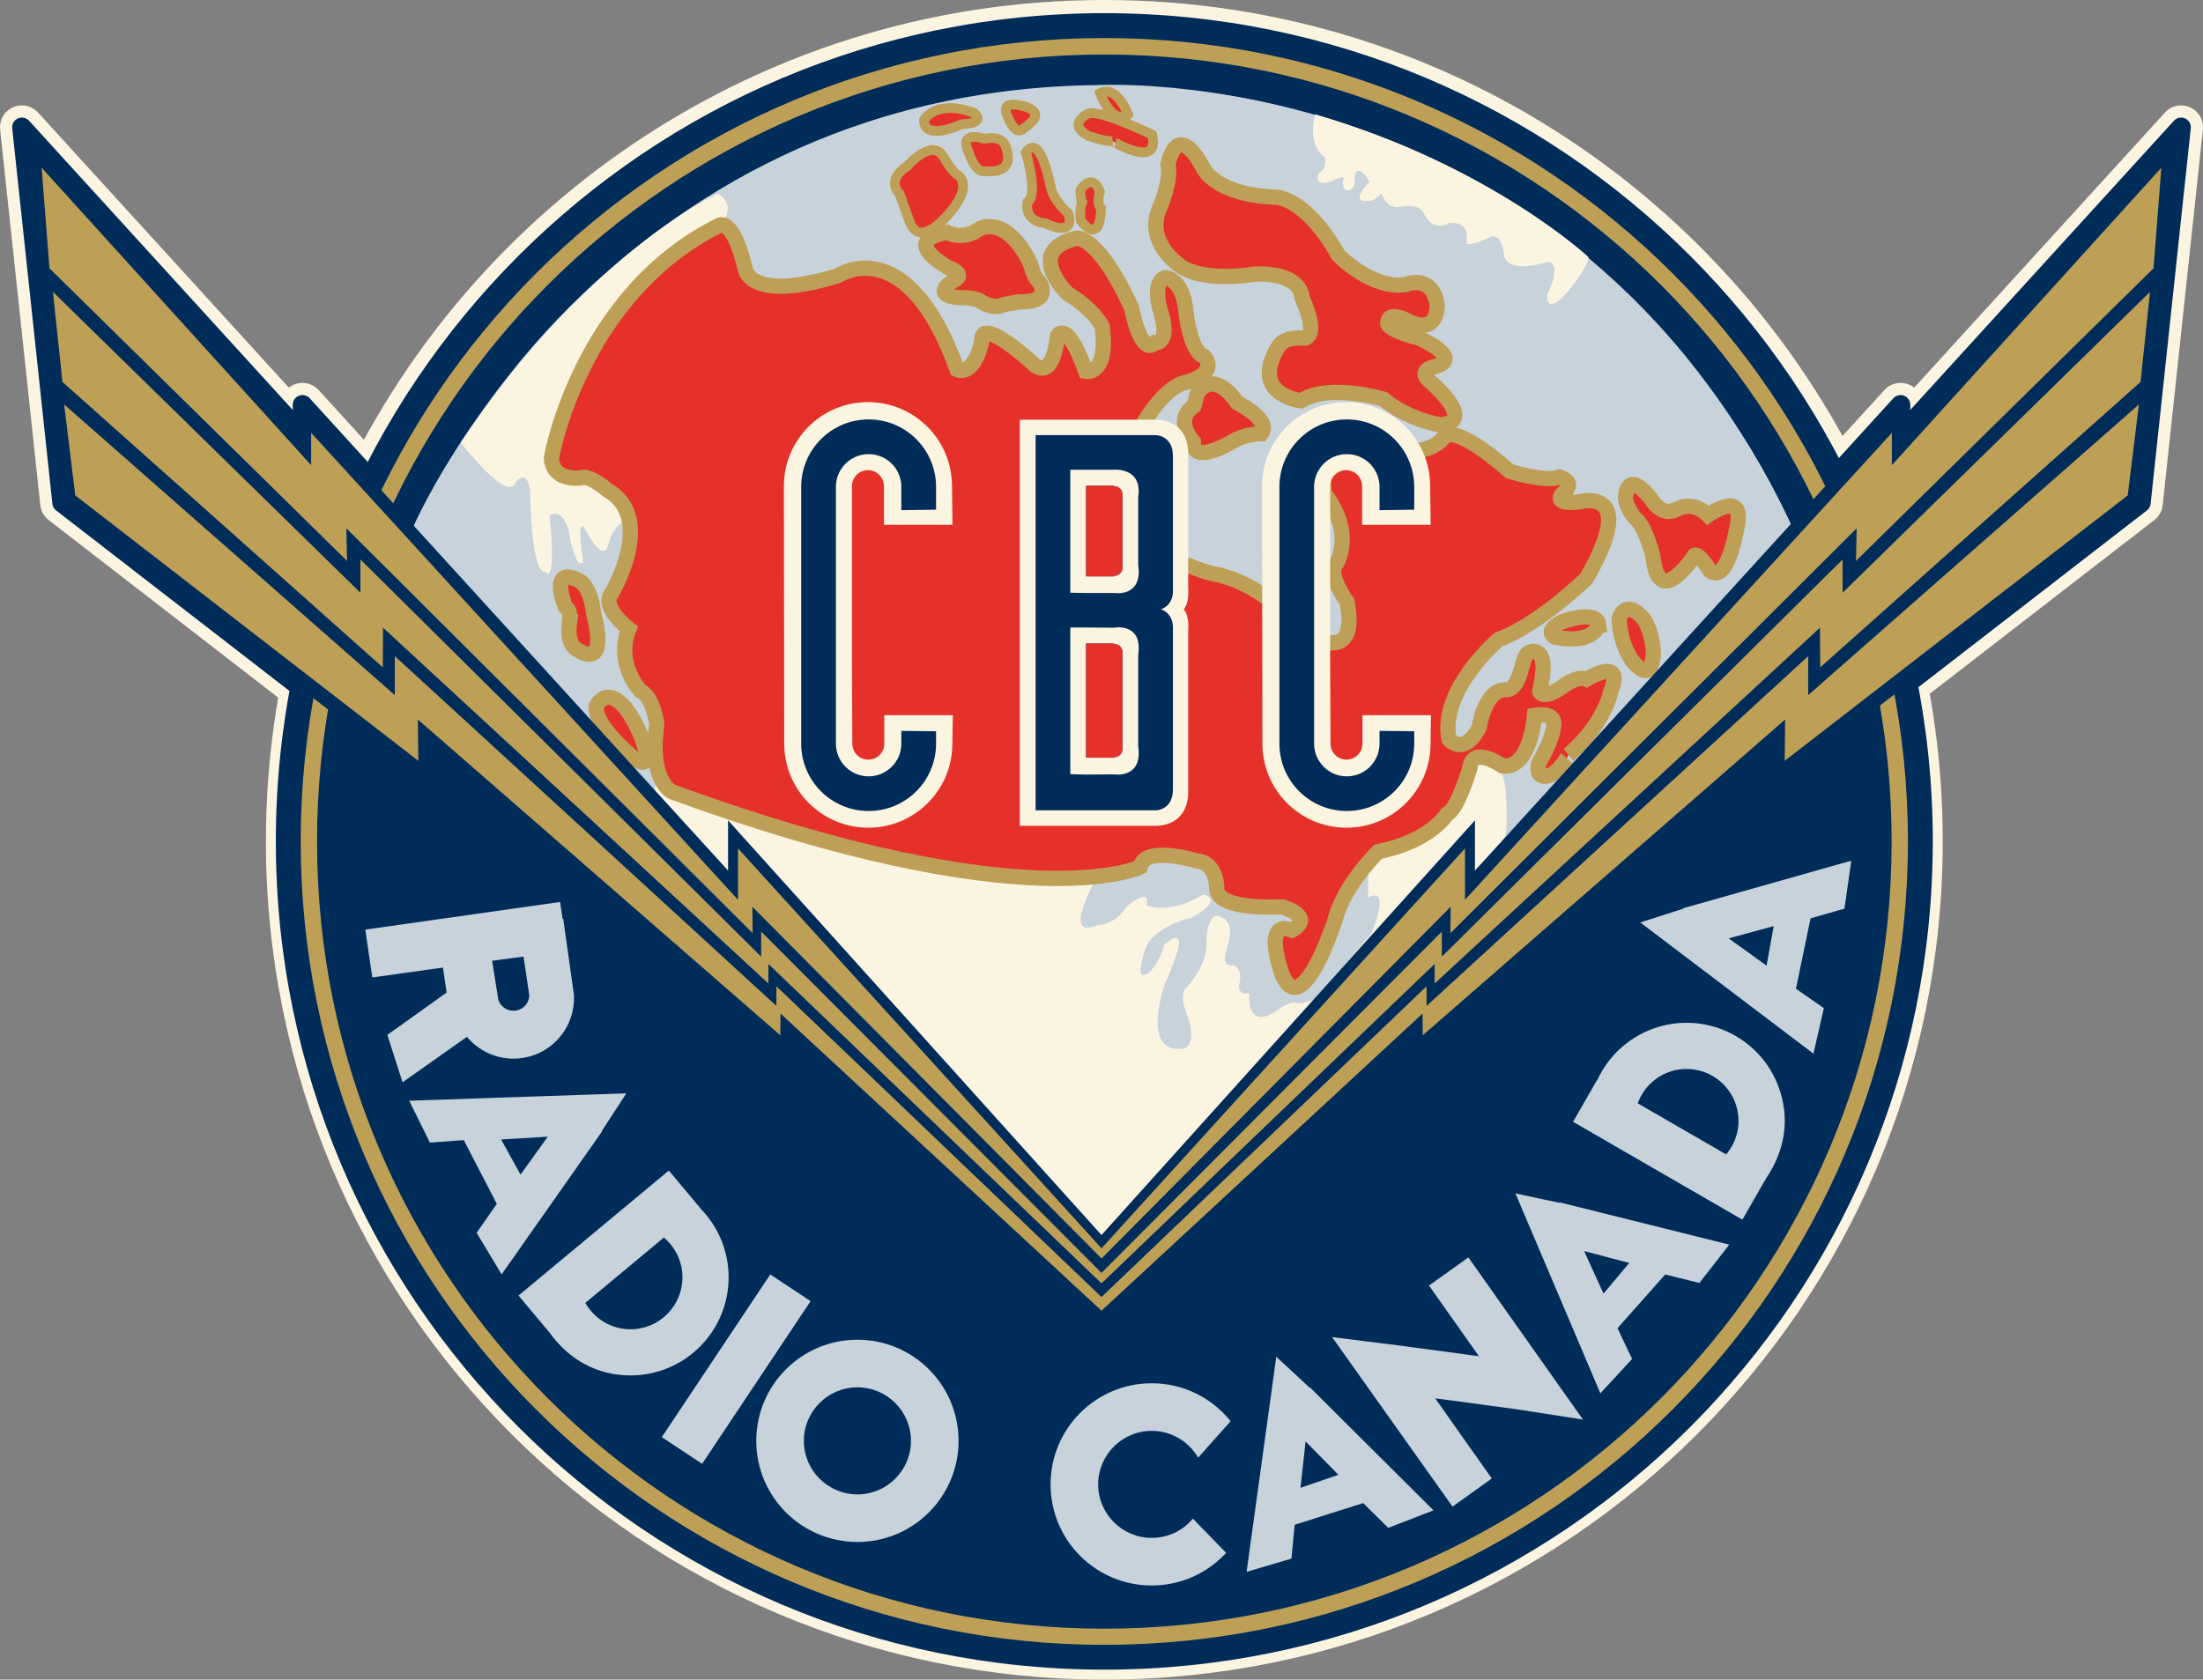 <?xml version="1.0" encoding="utf-8"?>
<!-- Generator: Adobe Illustrator 13.0.0, SVG Export Plug-In . SVG Version: 6.00 Build 14948)  -->
<!DOCTYPE svg PUBLIC "-//W3C//DTD SVG 1.1//EN" "http://www.w3.org/Graphics/SVG/1.1/DTD/svg11.dtd">
<svg version="1.1" id="Calque_1" xmlns="http://www.w3.org/2000/svg" xmlns:xlink="http://www.w3.org/1999/xlink" x="0px" y="0px"
	 width="337.305px" height="257.232px" viewBox="0 0 337.305 257.232" enable-background="new 0 0 337.305 257.232"
	 xml:space="preserve">
<rect x="0" y="0" width="337.305" height="257.232" fill="#808080" stroke="none"/>
<polygon fill="none" stroke="#FBF4E0" stroke-width="6.701" stroke-linecap="round" stroke-linejoin="round" points="
	290.931,66.701 291,61.993 225.715,133.637 225.715,125.946 168.655,189.325 111.597,125.946 111.597,133.637 46.313,61.993 
	46.379,66.701 3.351,19.495 9.501,76.993 65.854,120.6 65.801,114.536 120.776,161.706 120.776,158.729 168.655,202.872 
	216.532,158.729 216.532,161.706 271.506,114.536 271.45,120.6 327.805,76.993 333.956,19.495 "/>
<g>
	<path fill="#FBF4E0" d="M288.473,80.855C269.409,33.628,223.137,0.301,169.078,0.301c-54.393,0-100.908,33.742-119.749,81.437"/>
	<path fill="none" stroke="#FBF4E0" stroke-width="0.603" d="M288.473,80.855C269.409,33.628,223.137,0.301,169.078,0.301
		c-54.393,0-100.908,33.742-119.749,81.437"/>
	<path fill="none" stroke="#FBF4E0" stroke-width="3.046" d="M48.262,90.125c-3.914,12.211-6.026,25.229-6.026,38.739
		c0,70.059,56.793,126.846,126.853,126.846c70.05,0,126.844-56.787,126.844-126.846c0-14.101-2.302-27.665-6.55-40.337"/>
	<path fill="none" stroke="#002C5A" stroke-width="2.98" stroke-linecap="round" stroke-linejoin="round" d="M290.931,66.701
		L291,61.993l-65.285,71.643v-7.69l-57.061,63.38l-57.058-63.38v7.69L46.314,61.993l0.065,4.708L3.351,19.495l6.151,57.498
		L65.855,120.6l-0.054-6.063l54.975,47.17v-2.978l47.879,44.144l47.877-44.144v2.978l54.975-47.17l-0.057,6.063l56.355-43.606
		l6.148-57.498L290.931,66.701z M325.891,75.94l-52.751,40.822l0.065-6.3l-55.484,48.354l-0.027-3.32l-49.039,45.4l-49.039-45.4
		l-0.025,3.32l-55.483-48.354l0.059,6.3L11.421,75.94L9.668,61.647l50.672,44.553v-5.973l58.421,53.568v-3.02l49.894,47.704
		l49.887-47.704v3.02l58.432-53.568v5.973l50.674-44.553L325.891,75.94z M327.858,58.553l-49.281,43.923l-0.031-6.079
		l-59.004,54.498v-2.984l-50.887,48.802l-50.886-48.802v2.984L58.766,96.397l-0.033,6.079L9.451,58.553L7.953,44.389L55.07,90.501
		l-0.004-5.104l61.36,60.831v-3.844l52.229,52.394l52.23-52.394v3.844l61.363-60.831l-0.004,5.104l47.104-46.112L327.858,58.553z
		 M284.053,86.191l0.104-4.986l-62.201,61.994l0.035-4.034l-53.335,53.741l-53.334-53.741l0.031,4.034L53.154,81.204l0.105,4.986
		L7.466,41.149l-1.238-15.8l41.297,45.589v-4.951l65.359,71.52v-7.874l55.771,61.372l55.771-61.372v7.874l65.357-71.52v4.951
		l41.293-45.589l-1.234,15.8L284.053,86.191z"/>
	<path fill="#002C5A" d="M169.085,255.71c70.054,0,126.846-56.787,126.846-126.846c0-70.053-56.792-126.846-126.846-126.846
		c-70.059,0-126.852,56.793-126.852,126.846C42.233,198.923,99.026,255.71,169.085,255.71"/>
	<path fill="#BE9F56" d="M169.085,251.909c67.951,0,123.041-55.092,123.041-123.045c0-67.951-55.09-123.038-123.041-123.038
		c-67.957,0-123.044,55.087-123.044,123.038C46.041,196.818,101.128,251.909,169.085,251.909"/>
	<path fill="#002C5A" d="M169.089,249.436c66.57,0,120.541-53.974,120.541-120.55c0-66.569-53.971-120.537-120.541-120.537
		c-66.577,0-120.547,53.968-120.547,120.537C48.542,195.461,102.512,249.436,169.089,249.436"/>
	<path fill="#FFFFFF" d="M169.085,244.638c63.935,0,115.764-51.837,115.764-115.772c0-63.937-51.829-115.771-115.764-115.771
		c-63.938,0-115.772,51.835-115.772,115.771C53.313,192.801,105.147,244.638,169.085,244.638"/>
	<polyline fill="#FFFFFF" points="271.45,120.601 271.504,114.537 216.532,161.706 216.532,158.729 168.653,202.872 
		120.775,158.729 120.775,161.706 65.801,114.537 65.851,120.601 55.076,112.172 	"/>
	<path fill="#002C5A" d="M54.459,111.901c0,0-9.043,45.574,16.642,81.188c0,0,32.247,54.153,96.938,52.819
		c0,0,55.719,6.116,98.229-51.852c0,0,24.854-32.851,17.311-82.453l-0.078-0.316L271.45,120.6l0.057-6.063l-54.973,47.17v-2.978
		l-47.88,44.144l-47.878-44.144v2.978l-54.974-47.17l0.051,6.063L54.459,111.901z"/>
	<path fill="none" stroke="#002C5A" stroke-width="0.935" d="M54.459,111.901c0,0-9.043,45.574,16.642,81.188
		c0,0,32.247,54.153,96.938,52.819c0,0,55.719,6.116,98.229-51.852c0,0,24.854-32.851,17.311-82.453l-0.078-0.316L271.45,120.6
		l0.057-6.063l-54.973,47.17v-2.978l-47.88,44.144l-47.878-44.144v2.978l-54.974-47.17l0.051,6.063L54.459,111.901z"/>
	<path fill="#C8D2DB" d="M96.778,166.951l-34.862,1.185l3.623,7.348l5.196-0.385l4.786,9.242l-3.097,4.448l4.348,7.242
		l15.983-22.752l-0.052-0.06L96.778,166.951z M77.494,174.935l5.422-0.322l-3.165,4.408L77.494,174.935z"/>
	<path fill="none" stroke="#002C5A" stroke-width="0.935" d="M96.778,166.951l-34.862,1.185l3.623,7.348l5.196-0.385l4.786,9.242
		l-3.097,4.448l4.348,7.242l15.983-22.752l-0.052-0.06L96.778,166.951z M77.494,174.935l5.422-0.322l-3.165,4.408L77.494,174.935z"
		/>
	<path fill="#C8D2DB" d="M195.073,206.831l-4.766,34.554l7.861-2.321l0.496-5.187l9.928-3.146l3.854,3.812l7.881-3.052
		l-19.705-19.618l-0.062,0.048L195.073,206.831z M199.663,227.183l0.598-5.392l3.807,3.874L199.663,227.183z"/>
	<path fill="none" stroke="#002C5A" stroke-width="0.935" d="M195.073,206.831l-4.766,34.554l7.861-2.321l0.496-5.187l9.928-3.146
		l3.854,3.812l7.881-3.052l-19.705-19.618l-0.062,0.048L195.073,206.831z M199.663,227.183l0.598-5.392l3.807,3.874L199.663,227.183
		z"/>
	<path fill="#C8D2DB" d="M231.249,182.134l13.641,32.105l5.562-6.025l-2.236-4.715l6.908-7.786l5.26,1.295l5.197-6.668
		l-26.979-6.729l-0.036,0.075L231.249,182.134z M245.635,197.251l-2.25-4.943l5.246,1.375L245.635,197.251z"/>
	<path fill="none" stroke="#002C5A" stroke-width="0.935" d="M231.249,182.134l13.641,32.105l5.562-6.025l-2.236-4.715l6.908-7.786
		l5.26,1.295l5.197-6.668l-26.979-6.729l-0.036,0.075L231.249,182.134z M245.635,197.251l-2.25-4.943l5.246,1.375L245.635,197.251z"
		/>
	<path fill="#C8D2DB" d="M250.153,141.112l27.801,21.07l1.825-7.988l-4.276-2.976l2.115-10.198l5.207-1.489l1.198-8.364
		l-26.752,7.573l0.001,0.084L250.153,141.112z M270.153,147.075l-4.408-3.168l5.235-1.423L270.153,147.075z"/>
	<path fill="none" stroke="#002C5A" stroke-width="0.935" d="M250.153,141.112l27.801,21.07l1.825-7.988l-4.276-2.976l2.115-10.198
		l5.207-1.489l1.198-8.364l-26.752,7.573l0.001,0.084L250.153,141.112z M270.153,147.075l-4.408-3.168l5.235-1.423L270.153,147.075z
		"/>
	<polygon fill="#C8D2DB" points="124.111,199.276 117.939,195.184 101.332,220.098 107.504,224.19 	"/>
	<polygon fill="#C8D2DB" points="242.366,217.407 224.825,192.573 218.795,196.887 226.445,207.707 214,206.038 203.959,204.778 
		222.396,230.741 228.413,226.431 219.738,214.153 232.188,215.829 	"/>
	<path fill="#C8D2DB" d="M131.281,236.156c8.552,0,15.486-6.931,15.486-15.486c0-8.551-6.934-15.488-15.486-15.488
		c-8.553,0-15.487,6.938-15.487,15.488C115.794,229.226,122.728,236.156,131.281,236.156"/>
	<path fill="#002C5A" d="M131.281,228.868c4.526,0,8.197-3.676,8.197-8.199c0-4.525-3.671-8.196-8.197-8.196
		c-4.527,0-8.2,3.671-8.2,8.196C123.081,225.193,126.754,228.868,131.281,228.868"/>
	<path fill="#C8D2DB" d="M107.161,184.948l-4.753-5.678l-23.015,19.149l4.709,5.629c2.976,4.143,7.263,6.6,12.439,6.6
		c8.295,0,15.019-6.729,15.019-15.02c0-4.129-1.664-7.859-4.351-10.572 M96.541,203.582c-2.969,0-5.554-1.63-6.921-4.039
		l12.024-10.009c1.74,1.465,2.848,3.64,2.848,6.094C104.492,200.017,100.932,203.582,96.541,203.582"/>
	<path fill="#C8D2DB" d="M244.542,165.381l-3.687,6.425l25.922,14.988l3.653-6.361c2.863-4.223,3.686-9.1,1.9-13.95
		c-2.86-7.786-11.494-11.778-19.281-8.917c-3.868,1.426-6.805,4.268-8.424,7.734 M265.696,168.918
		c1.027,2.789,0.393,5.773-1.4,7.886l-13.539-7.83c0.77-2.133,2.438-3.928,4.729-4.771
		C259.616,162.683,264.182,164.804,265.696,168.918"/>
	<path fill="#C8D2DB" d="M182.641,232.579c-1.496,1.809-3.762,2.953-6.301,2.953c-4.525,0-8.198-3.668-8.198-8.189
		c0-4.531,3.673-8.204,8.198-8.204c3.037,0,5.691,1.657,7.107,4.106l4.979-5.586c-2.838-3.535-7.194-5.808-12.086-5.808
		c-8.553,0-15.485,6.935-15.485,15.49c0,8.552,6.932,15.48,15.485,15.48c4.506,0,8.564-1.923,11.397-4.996L182.641,232.579z"/>
	<path fill="#C8D2DB" d="M87.881,152.393l-1.651-11.702l-0.092,0.01l-0.375-2.562l-29.834,4.233l1.077,7.326l10.816-1.513
		l0.56,3.827l-9.069,6.488l2.32,7.26l9.882-6.984l-0.012,0.023c1.698,2.035,4.255,3.334,7.12,3.334c5.116,0,9.259-4.143,9.259-9.258
		L87.881,152.393z M78.61,154.801c-1.09,0-2-0.714-2.313-1.694l-0.946-5.963l4.811-0.643l0.879,5.97
		C80.979,153.771,79.922,154.801,78.61,154.801"/>
	<path fill="#C8D2DB" d="M274.245,80.374l-0.349,0.379l-48.185,52.884v-7.691l-57.06,63.38l-57.058-63.38v7.691l-48.296-53
		c0,0,28.73-66.748,104.74-67.605C168.039,13.031,240.396,8.764,274.245,80.374"/>
	<path fill="#E5312A" d="M178.821,25.22c0,0,1.292-7.246,5.48,0.647c0,0,1.929,4.021,11.111,4.344c0,0,4.504,0,9.5,8.857
		c0,0,5.148,5.315,10.305,4.51c0,0,4.185-1.77,4.828,3.22c0,0,0.166,4.348-4.024,2.578c0,0-3.7-2.146-3.537,0.266
		c0,0,0.317,1.021,4.828,2.149c0,0,6.924,3.061,2.412,4.346c0,0-2.688,0.474-0.968,2.098c0,0,7.605,6.345,1.806,6.826
		c0,0-4.854-0.694-8.722-3.918c0,0-8.293-2.506-12.637,0.232c0,0-7.981-0.889-3.472-8.295c0,0,0.806-1.611,4.026-1.289
		c0,0,2.314-0.13-0.424-6.245c0,0,0.109-3.789-7.146-3.578c0,0-8.782,1.581-12.17-1.804c0,0-4.347-3.189-2.653-7.856
		C177.368,32.308,179.473,27.636,178.821,25.22"/>
	<path fill="none" stroke="#BE9F56" stroke-width="2.337" d="M178.821,25.22c0,0,1.292-7.246,5.48,0.647
		c0,0,1.929,4.021,11.111,4.344c0,0,4.504,0,9.5,8.857c0,0,5.148,5.315,10.305,4.51c0,0,4.185-1.77,4.828,3.22
		c0,0,0.166,4.348-4.024,2.578c0,0-3.7-2.146-3.537,0.266c0,0,0.317,1.021,4.828,2.149c0,0,6.924,3.061,2.412,4.346
		c0,0-2.688,0.474-0.968,2.098c0,0,7.605,6.345,1.806,6.826c0,0-4.854-0.694-8.722-3.918c0,0-8.293-2.506-12.637,0.232
		c0,0-7.981-0.889-3.472-8.295c0,0,0.806-1.611,4.026-1.289c0,0,2.314-0.13-0.424-6.245c0,0,0.109-3.789-7.146-3.578
		c0,0-8.782,1.581-12.17-1.804c0,0-4.347-3.189-2.653-7.856C177.368,32.308,179.473,27.636,178.821,25.22z"/>
	<path fill="#E5312A" d="M183.333,60.241c0,0,2.258-4.027,6.123,1.446c0,0,5.291,2.632,3.68,4.726c0,0-2.025-0.027-4.115,1.027
		c0,0-6.488,4.07-6.329,0.204c0,0-3.05-3.408,0.11-5.457L183.333,60.241z"/>
	<path fill="none" stroke="#BE9F56" stroke-width="2.337" d="M183.333,60.241c0,0,2.258-4.027,6.123,1.446
		c0,0,5.291,2.632,3.68,4.726c0,0-2.025-0.027-4.115,1.027c0,0-6.488,4.07-6.329,0.204c0,0-3.05-3.408,0.11-5.457L183.333,60.241z"
		/>
	<path fill="#E5312A" d="M155.961,46.229c5.602,0.134,3.061-3.218,3.061-3.218c-0.693-0.362-1.289-2.74-1.289-2.74
		c-3.865-7.728-7.888-5.151-7.888-5.151c-2.417,1.769-4.835,0.483-4.835,0.483c-7.403,1.281,0.156,5.362,0.156,5.362
		s3.026,1.071,0.773,2.036c0,0-3.665,2.262,1.007,2.583c0,0,1.688-0.111,3.054,0.462c0,0,1.935,1.47,3.706,0.605L155.961,46.229z"/>
	<path fill="none" stroke="#BE9F56" stroke-width="2.337" d="M155.961,46.229c5.602,0.134,3.061-3.218,3.061-3.218
		c-0.693-0.362-1.289-2.74-1.289-2.74c-3.865-7.728-7.888-5.151-7.888-5.151c-2.417,1.769-4.835,0.483-4.835,0.483
		c-7.403,1.281,0.156,5.362,0.156,5.362s3.026,1.071,0.773,2.036c0,0-3.665,2.262,1.007,2.583c0,0,1.688-0.111,3.054,0.462
		c0,0,1.935,1.47,3.706,0.605L155.961,46.229z"/>
	<path fill="#E5312A" d="M238.167,97.601c0,0-1.936-0.806,0.887-2.337c0,0,5.395-2.014,5.715,0.402
		C244.768,95.666,244.209,98.726,238.167,97.601"/>
	<path fill="none" stroke="#BE9F56" stroke-width="2.337" d="M238.167,97.601c0,0-1.936-0.806,0.887-2.337
		c0,0,5.395-2.014,5.715,0.402C244.768,95.666,244.209,98.726,238.167,97.601z"/>
	<path fill="#E5312A" d="M247.909,94.736c0,0,0.967-3.416,3.946,0.287c0,0,1.206,2.095,1.289,4.911c0,0,0,5.152-3.138,1.368
		C250.006,101.302,248.064,98.955,247.909,94.736"/>
	<path fill="none" stroke="#BE9F56" stroke-width="2.337" d="M247.909,94.736c0,0,0.967-3.416,3.946,0.287
		c0,0,1.206,2.095,1.289,4.911c0,0,0,5.152-3.138,1.368C250.006,101.302,248.064,98.955,247.909,94.736z"/>
	<path fill="#E5312A" d="M248.875,76.183c0,0,0.076-4.59,3.944,0.241c0,0,1.556,2.863,3.89,1.573c0,0,2.395-1.507,4.808,0.905
		c0,0,5.153-3.687,4.591,0.903c0,0-1.367,9.74-4.271,7.648c0,0-2.172-3.542-2.575-2.095c0,0-3.587,5.305-5.194,3.052
		c0,0-0.598-0.071-1.005-3.291c0,0-1.124-4.592-2.817-5.876C250.245,79.244,249.036,77.873,248.875,76.183"/>
	<path fill="none" stroke="#BE9F56" stroke-width="2.337" d="M248.875,76.183c0,0,0.076-4.59,3.944,0.241
		c0,0,1.556,2.863,3.89,1.573c0,0,2.395-1.507,4.808,0.905c0,0,5.153-3.687,4.591,0.903c0,0-1.367,9.74-4.271,7.648
		c0,0-2.172-3.542-2.575-2.095c0,0-3.587,5.305-5.194,3.052c0,0-0.598-0.071-1.005-3.291c0,0-1.124-4.592-2.817-5.876
		C250.245,79.244,249.036,77.873,248.875,76.183z"/>
	<path fill="#E5312A" d="M86.557,92.93c0,0-2.65-6.533,2.184-3.958c0,0,1.68,0.734,2.163,5.083c0,0,2.579,8.856-2.735,5.315
		c0,0-1.45-0.803-0.966-4.027C87.203,95.343,87.529,93.49,86.557,92.93"/>
	<path fill="none" stroke="#BE9F56" stroke-width="2.337" d="M86.557,92.93c0,0-2.65-6.533,2.184-3.958c0,0,1.68,0.734,2.163,5.083
		c0,0,2.579,8.856-2.735,5.315c0,0-1.45-0.803-0.966-4.027C87.203,95.343,87.529,93.49,86.557,92.93z"/>
	<path fill="#E5312A" d="M91.275,108.193c0,0,1.402-3.188,4.299,0.032c0,0,1.124,1.14,2.499,4.27c0,0,2.653,6.203-1.048,3.622
		C97.025,116.116,91.001,111.214,91.275,108.193"/>
	<path fill="none" stroke="#BE9F56" stroke-width="2.337" d="M91.275,108.193c0,0,1.402-3.188,4.299,0.032
		c0,0,1.124,1.14,2.499,4.27c0,0,2.653,6.203-1.048,3.622C97.025,116.116,91.001,111.214,91.275,108.193z"/>
	<path fill="#C8D2DB" d="M168.039,134.14c0,0-5.795,10.105,0,7.53c0,0,2.542,0.177,4.469-2.833c0,0,3.691-3.181,3.046-0.178
		c0,0,3.299,1.57,8.666-1.65c0,0,3.472,0.587-1.677,3.49c0,0-5.777,1.356-7.069,4.574c0,0-2.146,5.688,0.427,3.919
		c0,0,1.549-1.349,2.371-4.282c0,0,2.795-2.819,2.152,0.562c0,0-0.879,2.861-2.004,5.28c0,0-4.101,11.137,2.983,10.011
		c0,0,2.097-0.643,0.162-5.636c0,0-1.133-2.756,0.153-3.72c0,0,3.468-3.698,2.988-7.236c0,0,0.158-4.871,2.41-3.421
		c0,0,2.18,0.529,0.73,4.714c0,0-1.143,3.045,1.113,2.562c0,0,1.424,0.541,0.775,2.955c0,0-0.375,1.653,1.559,1.325
		c0,0-0.553,5.233,3.474,3.143c0,0,2.897-2.255,3.858-1.611c0,0,2.103,0,3.065-0.963l8.29-9.721c0,0,3.143-7.356-0.516-5.49
		c0,0-0.531-4.273-0.045-5.084c0,0-4.355,4.519-5.012,8.525c0,0-3.199,9.673-6.258,10.319c0,0-2.742-0.48-2.902-6.928
		c0,0-0.035-2.872,2.561-1.837c0,0,3.064-1.974-0.637-3.262c0,0-1.276-0.697-6.592-0.539c0,0-3.848-0.394-4.285-2.361
		c0,0,0.74-4.398-4.896-4.885c0,0-5.273-1.771-6.826,1.373C174.579,132.786,170.773,133.964,168.039,134.14"/>
	<path fill="#FBF4E0" d="M168.039,134.14c0,0-5.795,10.105,0,7.53c0,0,2.542,0.177,4.469-2.833c0,0,3.691-3.181,3.046-0.178
		c0,0,3.299,1.57,8.666-1.65c0,0,3.472,0.587-1.677,3.49c0,0-5.777,1.356-7.069,4.574c0,0-2.146,5.688,0.427,3.919
		c0,0,1.549-1.349,2.371-4.282c0,0,2.795-2.819,2.152,0.562c0,0-0.879,2.861-2.004,5.28c0,0-4.101,11.137,2.983,10.011
		c0,0,2.097-0.643,0.162-5.636c0,0-1.133-2.756,0.153-3.72c0,0,3.468-3.698,2.988-7.236c0,0,0.158-4.871,2.41-3.421
		c0,0,2.18,0.529,0.73,4.714c0,0-1.143,3.045,1.113,2.562c0,0,1.424,0.541,0.775,2.955c0,0-0.375,1.653,1.559,1.325
		c0,0-0.553,5.233,3.474,3.143c0,0,2.897-2.255,3.858-1.611c0,0,2.103,0,3.065-0.963l8.29-9.721c0,0,3.143-7.356-0.516-5.49
		c0,0,0.078-4.152-0.045-5.084c-0.191-1.367,1.594-1.943,1.594-1.943c8.048-1.607,10.531-5.752,10.531-5.752
		c1.606-0.645,3.478-6.964,3.478-6.964c0.213-2.438,2.298-1.856,3.706-1.176c0,0,1.842,1.772,1.842,5.316
		c0,0,0.465,5.056-0.298,6.741l-4.563,5.034v-7.689l-57.061,63.379l-57.058-63.379v7.689l-11.355-12.46l0.499-3.158
		c0.763,2.672,2.238,3.289,2.238,3.289c37.255,13.578,57.076,13.929,65.865,12.815"/>
	<path fill="#FBF4E0" d="M70.542,67.771c0,0,7.347,9.58,8.476,6.039c0,0,1.617-2.304,2.152,1.407c0,0,0.073,12.557,2.329,12.396
		c0,0,1.769,2.579,0.644-8.695c0,0,1.802-1.408,2.983,2.418c0,0,0.199,1.935,0.802,3.462c0.357,0.911,0.482,1.772,1.388,1.365
		c0,0-1.066-6.685,0.06-5.474c0,0,2.824,5.502,3.632,3.084c0,0,0.474-1.803,0.958-2.439c0,0,1.375-1.773,2.342-2.099
		c0,0-0.472-4.15-7.074-6.083c0,0-5.913,1.494-4.448-4.86c0,0,5.799-25.282,25.605-33.816c0,0,2.601-2.901-0.46-4.837
		C109.931,29.64,90.275,38.43,70.542,67.771"/>
	<path fill="#E5312A" d="M237.821,118.458c-1.312,0.847-2.877,0.539-2.145-1.718c0,0,2.117-3.504,2.23-5.788
		c0.073-1.37-1.238-1.656-2.947-1.393c0,0-0.596,8.316-4.945,7.732c0,0-4.663-3.278-4.987,0.429c0,0-1.87,6.319-3.478,6.964
		c0,0-2.483,4.145-10.532,5.752c0,0-5.312,5.154-6.604,10.467c0,0-5.051,15.742-8.105,8.333c0,0-3.162-8.553,1.506-6.776
		c0,0,3.711-1.783-1.443-3.578c0,0-9.586,0.636-10.07-2.584c0,0,0.242-4.146-3.139-4.469c0,0-7.938-2.427-8.582,0.957
		c0,0-17.237,8.336-71.602-11.479c0,0-3.696-1.539-2.41-10.342c0,0-0.549-4.266-2.479-5.122c0,0-3.947-4.15-1.802-9.516
		c0,0-4.357-3.318-2.639-5.463c0,0,6.876-11.515-0.638-15.807c0,0-2.853-2.498-4.141-1.855c0,0-4.342,0.561-4.436-3.122
		c0,0,4.365-24.906,25.618-35.534c0,0,2.092-1.529,4.026,6.519c0,0,0.33,5.354,14.179,1.17c0,0,10.56-7.209,18.292,14.369
		c0,0,2.514,1.331,3.803-4.466c0,0-0.787-4.128,7.908,3.603c0,0,2.794,3.112,3.682-4.38c0,0,1.499-2.437,4.29,5.507
		c0,0,3.429,0.798,2.564-6.718c0,0-0.828-2.395-5.335-5.19c0,0-6.778-6.558,1.383-8.486c0,0,3.232-0.56,8.387,10.604
		c0,0,1.439,7.622,3.581,5.417c0,0,2.649,0.381,0.71-5.417c0,0-1.048-3.917,0.889-4.562c0,0,2.764,0.054,3.194,5.422
		c0,0,0.646,6.014,2.788,6.657c0,0,2.402,2.453-2.751,3.957c0,0-3.259,0.122-7.339,7.637c0,0-3.412,17.12,3.242,18.409
		c0,0,5.006,2.531,8.127,3.263c0,0,7.541,1.007,12.484,8.09c0,0,10.271,7.637,8.1-3.763c0,0-2.937-4.082-1.803-5.59
		c0,0,3.248-4.626-1.684-11.069c0,0-1.393-10.298,5.689-11.374c0,0,3.635,0.103,5.562,4.822c0,0,4.486,0.839,6.852-1.74
		c0,0,0.67-3.41,10.33,4.967c0,0,5.602,1.707,7.531,0.851c0,0,2.902,0.731,0.46,2.596c0,0-1.563,1.647,2.511,1.22
		c0,0,9.518-2.702,1.187,11.74c0,0-7.429,7.183-13.44,9.329c0,0-9.091,7.7-7.592,15.272c0,0,2.201,2.738,4.617-1.772
		c0,0,0.806-5.8,4.029-5.8c2.707,0,2.27-5.794,3.859-5.794c0,0,3.107-1.254,1.381,6.053c0,0,0.393,1.353,3.289-0.583
		c0,0,2.295-1.929,3.866-1.281c0,0,5.974-3.719,3.722,1.918c0,0-0.857,4.777-6.44,9.658
		C240.182,115.609,239.127,117.616,237.821,118.458"/>
	<path fill="none" stroke="#BE9F56" stroke-width="2.337" d="M237.821,118.458c-1.312,0.847-2.877,0.539-2.145-1.718
		c0,0,2.117-3.504,2.23-5.788c0.073-1.37-1.238-1.656-2.947-1.393c0,0-0.596,8.316-4.945,7.732c0,0-4.663-3.278-4.987,0.429
		c0,0-1.87,6.319-3.478,6.964c0,0-2.483,4.145-10.532,5.752c0,0-5.312,5.154-6.604,10.467c0,0-5.051,15.742-8.105,8.333
		c0,0-3.162-8.553,1.506-6.776c0,0,3.711-1.783-1.443-3.578c0,0-9.586,0.636-10.07-2.584c0,0,0.242-4.146-3.139-4.469
		c0,0-7.938-2.427-8.582,0.957c0,0-17.237,8.336-71.602-11.479c0,0-3.696-1.539-2.41-10.342c0,0-0.549-4.266-2.479-5.122
		c0,0-3.947-4.15-1.802-9.516c0,0-4.357-3.318-2.639-5.463c0,0,6.876-11.515-0.638-15.807c0,0-2.853-2.498-4.141-1.855
		c0,0-4.342,0.561-4.436-3.122c0,0,4.365-24.906,25.618-35.534c0,0,2.092-1.529,4.026,6.519c0,0,0.33,5.354,14.179,1.17
		c0,0,10.56-7.209,18.292,14.369c0,0,2.514,1.331,3.803-4.466c0,0-0.787-4.128,7.908,3.603c0,0,2.794,3.112,3.682-4.38
		c0,0,1.499-2.437,4.29,5.507c0,0,3.429,0.798,2.564-6.718c0,0-0.828-2.395-5.335-5.19c0,0-6.778-6.558,1.383-8.486
		c0,0,3.232-0.56,8.387,10.604c0,0,1.439,7.622,3.581,5.417c0,0,2.649,0.381,0.71-5.417c0,0-1.048-3.917,0.889-4.562
		c0,0,2.764,0.054,3.194,5.422c0,0,0.646,6.014,2.788,6.657c0,0,2.402,2.453-2.751,3.957c0,0-3.259,0.122-7.339,7.637
		c0,0-3.412,17.12,3.242,18.409c0,0,5.006,2.531,8.127,3.263c0,0,7.541,1.007,12.484,8.09c0,0,10.271,7.637,8.1-3.763
		c0,0-2.937-4.082-1.803-5.59c0,0,3.248-4.626-1.684-11.069c0,0-1.393-10.298,5.689-11.374c0,0,3.635,0.103,5.562,4.822
		c0,0,4.486,0.839,6.852-1.74c0,0,0.67-3.41,10.33,4.967c0,0,5.602,1.707,7.531,0.851c0,0,2.902,0.731,0.46,2.596
		c0,0-1.563,1.647,2.511,1.22c0,0,9.518-2.702,1.187,11.74c0,0-7.429,7.183-13.44,9.329c0,0-9.091,7.7-7.592,15.272
		c0,0,2.201,2.738,4.617-1.772c0,0,0.806-5.8,4.029-5.8c2.707,0,2.27-5.794,3.859-5.794c0,0,3.107-1.254,1.381,6.053
		c0,0,0.393,1.353,3.289-0.583c0,0,2.295-1.929,3.866-1.281c0,0,5.974-3.719,3.722,1.918c0,0-0.857,4.777-6.44,9.658
		C240.182,115.609,239.127,117.616,237.821,118.458z"/>
	<path fill="#FBF4E0" d="M120.076,113.894c0,7.111,5.762,12.871,12.87,12.871c7.108,0,12.872-5.76,12.872-12.871l0.071-4.362
		h-10.493v4.362c0,1.354-1.097,2.443-2.45,2.443c-1.351,0-2.448-1.089-2.448-2.443l-0.055-12.414V74.453
		c0-1.352,1.095-2.448,2.448-2.448c1.352,0,2.449,1.097,2.449,2.448v5.922h10.491l-0.068-5.922c0-7.106-5.765-12.87-12.872-12.87
		c-7.108,0-12.871,5.764-12.871,12.87L120.076,113.894z"/>
	<path fill="#002C5A" d="M138.007,111.933v1.957c0,2.763-2.244,5.01-5.009,5.01s-5.01-2.243-5.01-5.01V74.562
		c0-2.769,2.242-5.011,5.01-5.011c2.765,0,5.009,2.242,5.009,5.011v3.574l5.315-0.077v-3.497c0-5.702-4.623-10.326-10.324-10.326
		s-10.324,4.624-10.324,10.326v39.327c0,5.703,4.623,10.319,10.324,10.319s10.324-4.616,10.324-10.322v-1.889L138.007,111.933z"/>
	<path fill="#FBF4E0" d="M193.29,113.894c0,7.111,5.768,12.871,12.873,12.871c7.106,0,12.873-5.76,12.873-12.871l0.064-4.362h-10.49
		v4.362c0,1.354-1.098,2.443-2.447,2.443c-1.351,0-2.447-1.089-2.447-2.443l-0.055-12.414V74.453c0-1.352,1.096-2.448,2.443-2.448
		c1.354,0,2.452,1.097,2.452,2.448v5.922h10.491l-0.07-5.922c0-7.106-5.766-12.87-12.873-12.87s-12.869,5.764-12.869,12.87
		L193.29,113.894z"/>
	<path fill="#002C5A" d="M211.223,111.933v1.957c0,2.763-2.242,5.01-5.012,5.01c-2.764,0-5.008-2.243-5.008-5.01V74.562
		c0-2.769,2.244-5.011,5.008-5.011c2.77,0,5.012,2.242,5.012,5.011v3.574l5.312-0.077v-3.497c0-5.702-4.623-10.326-10.324-10.326
		c-5.697,0-10.319,4.624-10.319,10.326v39.327c0,5.703,4.622,10.319,10.319,10.319c5.701,0,10.33-4.616,10.324-10.322v-1.889
		L211.223,111.933z"/>
	<path fill="#FBF4E0" d="M156.143,126.474h20.854c0,0,5.145,0.248,4.928-5.656V96.594c0,0,0.232-2.165-0.653-3.251v-0.062
		c0.888-1.082,0.653-3.249,0.653-3.249V69.935c0.217-5.906-4.928-5.659-4.928-5.659h-20.854V126.474z"/>
	<path fill="#002C5A" d="M177.766,93.315c2.107-0.777,1.822-3.069,1.822-3.069v-20.37c0.015-3.194-2.592-3.231-2.592-3.231h-18.432
		v57.458h18.432c0,0,2.605-0.032,2.592-3.226V96.38C179.588,96.38,179.866,94.098,177.766,93.315"/>
	<path fill="#FBF4E0" d="M174.275,86.234v-9.81v-0.289c0.687-4.604-3.724-4.2-3.724-4.2l-4.26,0.009h-2.415v0.522v18.316
		l2.415,0.034h4.26c0,0,4.457,0.748,3.724-4.295V86.234z M170.616,88.18l-0.064,0.082h-4.26V74.393h4.26l0.064,0.08
		c0.694,0,1.25,0.562,1.25,1.254l-0.009,0.443v0.254v9.81v0.253l0.009,0.442C171.866,87.623,171.311,88.18,170.616,88.18"/>
	<path fill="#E5312A" d="M170.616,88.18l-0.064,0.082h-4.26V74.393h4.26l0.064,0.08c0.694,0,1.25,0.562,1.25,1.254l-0.009,0.443
		v0.254v9.81l0.009,0.695C171.866,87.623,171.311,88.18,170.616,88.18"/>
	<path fill="#FBF4E0" d="M174.275,114.011v-13.427v-0.289c0.733-5.042-3.724-4.154-3.724-4.154l-4.26-0.04h-2.415v0.53v21.93
		l2.415,0.069l4.26-0.037c0,0,4.457,0.746,3.724-4.297V114.011z M170.616,115.954l-0.064,0.088h-4.26V98.558h4.26l0.064,0.078
		c0.694,0,1.25,0.562,1.25,1.251l-0.009,0.447v0.25v13.427v0.25l0.009,0.443C171.866,115.395,171.311,115.954,170.616,115.954"/>
	<path fill="#E5312A" d="M170.616,115.954l-0.064,0.088h-4.26V98.558h4.26l0.064,0.078c0.694,0,1.25,0.562,1.25,1.251l-0.009,0.447
		v0.25v13.427v0.25l0.009,0.443C171.866,115.395,171.311,115.954,170.616,115.954"/>
	<path fill="#FBF4E0" d="M201.374,17.512c0,0-1.41,4.469,1.49,6.615c0,0,0.385,1.705-0.902,2.349c0,0-1.189,2.288,1.916,1.32
		c0,0,2.381-1.427,1.735-0.029c0,0-0.179,1.759,1.185,1.287c0,0,0.854-0.323,0.637-2.254c0,0,0.434-2.04,2.258,1.074
		c0,0-3.227,3.113-0.32,2.896c0,0,0.75,0.324,2.145-1.18c0,0,0.777,2.521,2.818,2.09c0,0,3.09-0.693,3.729,1.13
		c0,0,1.231,2.77,3.81,1.375c0,0,3.14-0.594,2.711,2.732c0,0-0.744,1.396,3.656-0.645c0,0,1.76-0.699,2.079,2.948
		c0,0,0.304,2.821,6.644,0.89c0,0,2.363-0.11-0.043,4.953c0,0-0.496,3.204,2.615,0.198c0,0,3.657-4.188,3.657-5.907
		C243.192,39.356,228.266,25.378,201.374,17.512"/>
	<polygon fill="#BE9F56" points="290.926,66.701 290.999,61.993 225.713,133.637 225.713,125.946 168.654,189.325 111.595,125.946 
		111.595,133.637 46.313,61.993 46.378,66.701 3.347,19.495 9.502,76.993 65.852,120.6 65.801,114.536 120.776,161.706 
		120.776,158.729 168.654,202.872 216.532,158.729 216.532,161.706 271.504,114.536 271.45,120.6 327.803,76.993 333.956,19.495 	
		"/>
	<path fill="#002C5A" d="M290.926,66.701l0.072-4.708l-65.285,71.643v-7.69l-57.06,63.38l-57.059-63.38v7.69L46.313,61.993
		l0.065,4.708L3.347,19.495l6.155,57.498l56.35,43.606l-0.051-6.063l54.975,47.17v-2.978l47.878,44.144l47.878-44.144v2.978
		l54.973-47.17l-0.055,6.063l56.354-43.606l6.152-57.498L290.926,66.701z M325.887,75.94l-52.748,40.822l0.064-6.3l-55.482,48.354
		l-0.027-3.32l-49.04,45.4l-49.038-45.4l-0.025,3.32l-55.487-48.354l0.063,6.3L11.419,75.94L9.667,61.647l50.671,44.553v-5.973
		l58.423,53.568v-3.02l49.893,47.704l49.888-47.704v3.02l58.428-53.568v5.973l50.678-44.553L325.887,75.94z M327.854,58.553
		l-49.277,43.923l-0.033-6.079l-59.002,54.498v-2.984l-50.887,48.802l-50.887-48.802v2.984L58.765,96.397l-0.034,6.079L9.45,58.553
		L7.953,44.389l47.113,46.112l-0.002-5.104l61.361,60.831v-3.844l52.229,52.394l52.228-52.394v3.844l61.365-60.831l-0.006,5.104
		l47.104-46.112L327.854,58.553z M284.053,86.191l0.1-4.986l-62.197,61.994l0.035-4.034l-53.335,53.741l-53.335-53.741l0.033,4.034
		l-62.2-61.994l0.103,4.986L7.463,41.149l-1.235-15.8l41.296,45.589v-4.951l65.358,71.52v-7.874l55.772,61.372l55.772-61.372v7.874
		l65.357-71.52v4.951l41.289-45.589l-1.23,15.8L284.053,86.191z"/>
	<path fill="none" stroke="#002C5A" stroke-width="0.234" d="M290.926,66.701l0.072-4.708l-65.285,71.643v-7.69l-57.06,63.38
		l-57.059-63.38v7.69L46.313,61.993l0.065,4.708L3.347,19.495l6.155,57.498l56.35,43.606l-0.051-6.063l54.975,47.17v-2.978
		l47.878,44.144l47.878-44.144v2.978l54.973-47.17l-0.055,6.063l56.354-43.606l6.152-57.498L290.926,66.701z M325.887,75.94
		l-52.748,40.822l0.064-6.3l-55.482,48.354l-0.027-3.32l-49.04,45.4l-49.038-45.4l-0.025,3.32l-55.487-48.354l0.063,6.3
		L11.419,75.94L9.667,61.647l50.671,44.553v-5.973l58.423,53.568v-3.02l49.893,47.704l49.888-47.704v3.02l58.428-53.568v5.973
		l50.678-44.553L325.887,75.94z M327.854,58.553l-49.277,43.923l-0.033-6.079l-59.002,54.498v-2.984l-50.887,48.802l-50.887-48.802
		v2.984L58.765,96.397l-0.034,6.079L9.45,58.553L7.953,44.389l47.113,46.112l-0.002-5.104l61.361,60.831v-3.844l52.229,52.394
		l52.228-52.394v3.844l61.365-60.831l-0.006,5.104l47.104-46.112L327.854,58.553z M284.053,86.191l0.1-4.986l-62.197,61.994
		l0.035-4.034l-53.335,53.741l-53.335-53.741l0.033,4.034l-62.2-61.994l0.103,4.986L7.463,41.149l-1.235-15.8l41.296,45.589v-4.951
		l65.358,71.52v-7.874l55.772,61.372l55.772-61.372v7.874l65.357-71.52v4.951l41.289-45.589l-1.23,15.8L284.053,86.191z"/>
	<path fill="#E5312A" d="M157.333,30.951c0,0-0.729,2.879,2.728,3.255c0,0,4.648,2.349,3.524-1.52c0,0-2.191-1.769-2.699-4.012
		c0,0-1.539-8.571-3.793-5.349C157.093,23.326,159.041,29.91,157.333,30.951"/>
	<path fill="none" stroke="#BE9F56" stroke-width="1.49" d="M157.333,30.951c0,0-0.729,2.879,2.728,3.255
		c0,0,4.648,2.349,3.524-1.52c0,0-2.191-1.769-2.699-4.012c0,0-1.539-8.571-3.793-5.349
		C157.093,23.326,159.041,29.91,157.333,30.951z"/>
	<path fill="#E5312A" d="M165.528,28.93c0,0,1.792-2.581,2.874,0.44c0,0-0.555,1.811,0.167,2.538c0,0,0.106,5.795-3.063,1.929
		c0,0-0.327-1.475,0.141-2.801C165.647,31.036,165.234,29.292,165.528,28.93"/>
	<path fill="none" stroke="#BE9F56" stroke-width="1.49" d="M165.528,28.93c0,0,1.792-2.581,2.874,0.44c0,0-0.555,1.811,0.167,2.538
		c0,0,0.106,5.795-3.063,1.929c0,0-0.327-1.475,0.141-2.801C165.647,31.036,165.234,29.292,165.528,28.93z"/>
	<path fill="#E5312A" d="M176.409,20.628c0,0-7.782-3.757-9.672-3.278c0,0-3.527,1.506-0.148,3.438c0,0,2.74,0.968,3.705,0.805
		C170.293,21.592,177.7,26.101,176.409,20.628"/>
	<path fill="none" stroke="#BE9F56" stroke-width="1.49" d="M176.409,20.628c0,0-7.782-3.757-9.672-3.278
		c0,0-3.527,1.506-0.148,3.438c0,0,2.74,0.968,3.705,0.805C170.293,21.592,177.7,26.101,176.409,20.628z"/>
	<path fill="#E5312A" d="M168.445,14.266c0,0,1.734,4.929,4.313,3.317C172.758,17.583,170.967,12.868,168.445,14.266"/>
	<path fill="none" stroke="#BE9F56" stroke-width="1.49" d="M168.445,14.266c0,0,1.734,4.929,4.313,3.317
		C172.758,17.583,170.967,12.868,168.445,14.266z"/>
	<path fill="#E5312A" d="M137.737,29.702c0,0-2.226-2.065,1.154-4.246c0,0,3.82-4.462,5.595-1.403c0,0,1.438,2.478,2.246,2.801
		c0,0,2.299,1.492-1.26,5.668c0,0-4.529,5.794-6.171,1.503L137.737,29.702z"/>
	<path fill="none" stroke="#BE9F56" stroke-width="1.49" d="M137.737,29.702c0,0-2.226-2.065,1.154-4.246
		c0,0,3.82-4.462,5.595-1.403c0,0,1.438,2.478,2.246,2.801c0,0,2.299,1.492-1.26,5.668c0,0-4.529,5.794-6.171,1.503L137.737,29.702z
		"/>
	<path fill="#E5312A" d="M154.223,17.673c0,0-1.211-2.246,1.932-1.524c0,0,4.859,0.681,0.635,3.459
		C156.79,19.608,155.553,21.296,154.223,17.673"/>
	<path fill="none" stroke="#BE9F56" stroke-width="1.49" d="M154.223,17.673c0,0-1.211-2.246,1.932-1.524
		c0,0,4.859,0.681,0.635,3.459C156.79,19.608,155.553,21.296,154.223,17.673z"/>
	<path fill="#E5312A" d="M148.082,22.673c0,0-1.169-2.509,2.697-1.42c0,0,2.799-0.69,3.254,1.376c0,0,1.815,4.06-3.254,3.574
		C150.779,26.203,149.373,26.876,148.082,22.673"/>
	<path fill="none" stroke="#BE9F56" stroke-width="1.49" d="M148.082,22.673c0,0-1.169-2.509,2.697-1.42c0,0,2.799-0.69,3.254,1.376
		c0,0,1.815,4.06-3.254,3.574C150.779,26.203,149.373,26.876,148.082,22.673z"/>
	<path fill="#E5312A" d="M141.47,18.371c0,0,1.783-3.21,7.6-1.116c0,0,2.221,1.601-1.802,1.762
		C147.268,19.017,141.47,21.755,141.47,18.371"/>
	<path fill="none" stroke="#BE9F56" stroke-width="1.49" d="M141.47,18.371c0,0,1.783-3.21,7.6-1.116c0,0,2.221,1.601-1.802,1.762
		C147.268,19.017,141.47,21.755,141.47,18.371z"/>
</g>
</svg>

